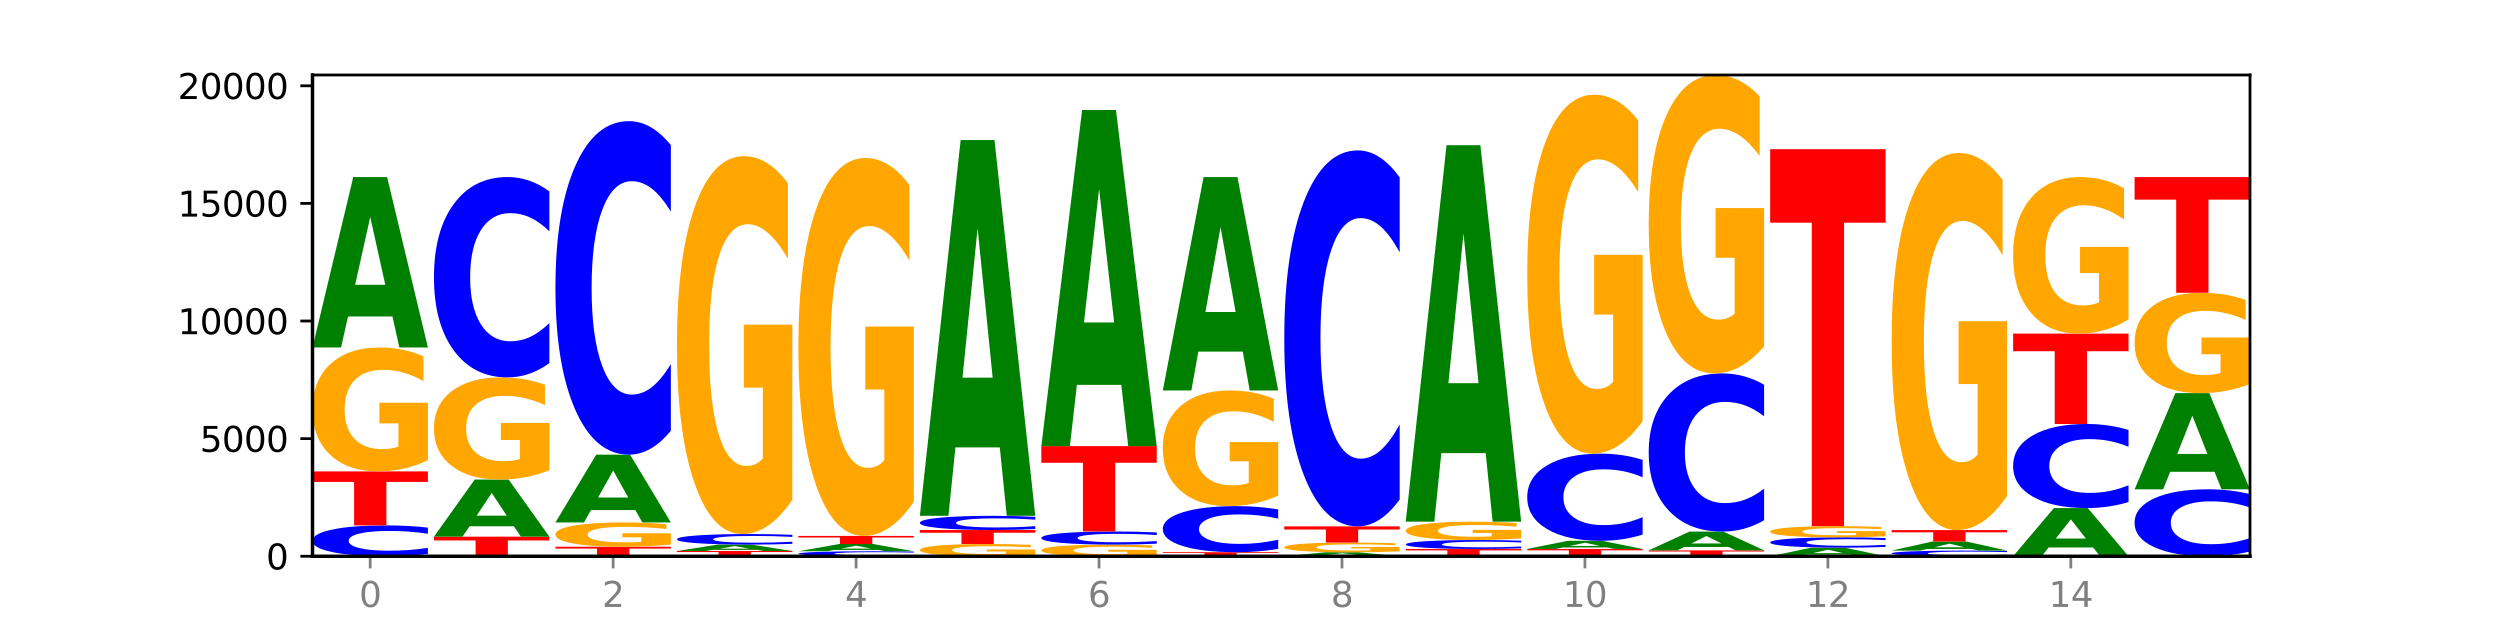 <?xml version="1.0" encoding="utf-8" standalone="no"?>
<!DOCTYPE svg PUBLIC "-//W3C//DTD SVG 1.1//EN"
  "http://www.w3.org/Graphics/SVG/1.1/DTD/svg11.dtd">
<svg xmlns:xlink="http://www.w3.org/1999/xlink" width="720pt" height="180pt" viewBox="0 0 720 180" xmlns="http://www.w3.org/2000/svg" version="1.1">
 <defs>
  <style type="text/css">*{stroke-linejoin: round; stroke-linecap: butt}</style>
 </defs>
 <g id="figure_1">
  <g id="patch_1">
   <path d="M 0 180 
L 720 180 
L 720 0 
L 0 0 
z
" style="fill: #ffffff"/>
  </g>
  <g id="axes_1">
   <g id="patch_2">
    <path d="M 90 160.2 
L 648 160.2 
L 648 21.6 
L 90 21.6 
z
" style="fill: #ffffff"/>
   </g>
   <g id="line2d_1">
    <path d="M 90 160.2 
L 648 160.2 
" clip-path="url(#p9b460157bc)" style="fill: none; stroke: #000000; stroke-width: 0.5; stroke-linecap: square"/>
   </g>
   <g id="patch_3">
    <path d="M 123.235 159.563 
Q 120.455 159.879 117.449 160.038 
Q 114.443 160.2 111.169 160.2 
Q 101.405 160.2 95.702 159.003 
Q 90 157.806 90 155.759 
Q 90 153.704 95.702 152.509 
Q 101.405 151.312 111.169 151.312 
Q 114.443 151.312 117.449 151.473 
Q 120.455 151.633 123.235 151.949 
L 123.235 153.721 
Q 120.43 153.302 117.708 153.107 
Q 114.987 152.913 111.981 152.913 
Q 106.588 152.913 103.498 153.671 
Q 100.417 154.428 100.417 155.759 
Q 100.417 157.084 103.498 157.843 
Q 106.588 158.599 111.981 158.599 
Q 114.987 158.599 117.708 158.404 
Q 120.43 158.208 123.235 157.789 
L 123.235 159.563 
z
" clip-path="url(#p9b460157bc)" style="fill: #0000ff"/>
   </g>
   <g id="patch_4">
    <path d="M 90 135.758 
L 123.235 135.758 
L 123.235 138.791 
L 111.278 138.791 
L 111.278 151.312 
L 101.98 151.312 
L 101.98 138.791 
L 90 138.791 
L 90 135.758 
z
" clip-path="url(#p9b460157bc)" style="fill: #ff0000"/>
   </g>
   <g id="patch_5">
    <path d="M 123.235 132.529 
Q 119.883 134.143 116.278 134.954 
Q 112.673 135.758 108.83 135.758 
Q 100.145 135.758 95.072 130.952 
Q 90 126.146 90 117.928 
Q 90 109.614 95.162 104.845 
Q 100.331 100.076 109.321 100.076 
Q 112.785 100.076 115.958 100.725 
Q 119.138 101.366 121.954 102.634 
L 121.954 109.746 
Q 119.049 108.117 116.174 107.314 
Q 113.299 106.503 110.409 106.503 
Q 105.061 106.503 102.163 109.466 
Q 99.266 112.422 99.266 117.928 
Q 99.266 123.382 102.059 126.36 
Q 104.852 129.33 109.992 129.33 
Q 111.392 129.33 112.591 129.161 
Q 113.79 128.984 114.744 128.615 
L 114.744 121.938 
L 109.269 121.938 
L 109.269 115.989 
L 123.235 115.989 
L 123.235 132.529 
z
" clip-path="url(#p9b460157bc)" style="fill: #ffa600"/>
   </g>
   <g id="patch_6">
    <path d="M 113.022 91.135 
L 100.24 91.135 
L 98.222 100.076 
L 90 100.076 
L 101.742 50.995 
L 111.493 50.995 
L 123.235 100.076 
L 115.02 100.076 
L 113.022 91.135 
z
M 102.279 82.026 
L 110.963 82.026 
L 106.628 62.502 
L 102.279 82.026 
z
" clip-path="url(#p9b460157bc)" style="fill: #008000"/>
   </g>
   <g id="patch_7">
    <path d="M 124.984 154.564 
L 158.219 154.564 
L 158.219 155.663 
L 146.263 155.663 
L 146.263 160.2 
L 136.964 160.2 
L 136.964 155.663 
L 124.984 155.663 
L 124.984 154.564 
z
" clip-path="url(#p9b460157bc)" style="fill: #ff0000"/>
   </g>
   <g id="patch_8">
    <path d="M 148.006 151.566 
L 135.225 151.566 
L 133.206 154.564 
L 124.984 154.564 
L 136.726 138.108 
L 146.477 138.108 
L 158.219 154.564 
L 150.004 154.564 
L 148.006 151.566 
z
M 137.263 148.512 
L 145.947 148.512 
L 141.612 141.966 
L 137.263 148.512 
z
" clip-path="url(#p9b460157bc)" style="fill: #008000"/>
   </g>
   <g id="patch_9">
    <path d="M 158.219 135.447 
Q 154.868 136.778 151.263 137.446 
Q 147.657 138.108 143.814 138.108 
Q 135.129 138.108 130.057 134.147 
Q 124.984 130.185 124.984 123.41 
Q 124.984 116.556 130.146 112.625 
Q 135.315 108.693 144.306 108.693 
Q 147.769 108.693 150.942 109.228 
Q 154.123 109.757 156.938 110.802 
L 156.938 116.665 
Q 154.033 115.322 151.158 114.66 
Q 148.283 113.992 145.393 113.992 
Q 140.045 113.992 137.148 116.434 
Q 134.25 118.871 134.25 123.41 
Q 134.25 127.906 137.043 130.361 
Q 139.837 132.81 144.976 132.81 
Q 146.376 132.81 147.576 132.67 
Q 148.775 132.524 149.728 132.22 
L 149.728 126.715 
L 144.254 126.715 
L 144.254 121.812 
L 158.219 121.812 
L 158.219 135.447 
z
" clip-path="url(#p9b460157bc)" style="fill: #ffa600"/>
   </g>
   <g id="patch_10">
    <path d="M 158.219 104.557 
Q 155.439 106.607 152.433 107.644 
Q 149.427 108.693 146.153 108.693 
Q 136.389 108.693 130.687 100.921 
Q 124.984 93.149 124.984 79.858 
Q 124.984 66.52 130.687 58.76 
Q 136.389 50.988 146.153 50.988 
Q 149.427 50.988 152.433 52.037 
Q 155.439 53.074 158.219 55.124 
L 158.219 66.627 
Q 155.414 63.909 152.693 62.646 
Q 149.971 61.382 146.965 61.382 
Q 141.573 61.382 138.483 66.305 
Q 135.401 71.216 135.401 79.858 
Q 135.401 88.465 138.483 93.388 
Q 141.573 98.299 146.965 98.299 
Q 149.971 98.299 152.693 97.035 
Q 155.414 95.76 158.219 93.042 
L 158.219 104.557 
z
" clip-path="url(#p9b460157bc)" style="fill: #0000ff"/>
   </g>
   <g id="patch_11">
    <path d="M 159.969 157.463 
L 193.204 157.463 
L 193.204 157.997 
L 181.247 157.997 
L 181.247 160.2 
L 171.949 160.2 
L 171.949 157.997 
L 159.969 157.997 
L 159.969 157.463 
z
" clip-path="url(#p9b460157bc)" style="fill: #ff0000"/>
   </g>
   <g id="patch_12">
    <path d="M 193.204 156.83 
Q 189.852 157.147 186.247 157.306 
Q 182.642 157.463 178.798 157.463 
Q 170.113 157.463 165.041 156.521 
Q 159.969 155.578 159.969 153.966 
Q 159.969 152.336 165.13 151.4 
Q 170.3 150.465 179.29 150.465 
Q 182.754 150.465 185.927 150.592 
Q 189.107 150.718 191.923 150.967 
L 191.923 152.362 
Q 189.018 152.042 186.143 151.885 
Q 183.267 151.726 180.377 151.726 
Q 175.029 151.726 172.132 152.307 
Q 169.235 152.886 169.235 153.966 
Q 169.235 155.036 172.028 155.62 
Q 174.821 156.203 179.96 156.203 
Q 181.361 156.203 182.56 156.169 
Q 183.759 156.135 184.712 156.062 
L 184.712 154.753 
L 179.238 154.753 
L 179.238 153.586 
L 193.204 153.586 
L 193.204 156.83 
z
" clip-path="url(#p9b460157bc)" style="fill: #ffa600"/>
   </g>
   <g id="patch_13">
    <path d="M 182.991 146.908 
L 170.209 146.908 
L 168.191 150.465 
L 159.969 150.465 
L 171.711 130.941 
L 181.462 130.941 
L 193.204 150.465 
L 184.988 150.465 
L 182.991 146.908 
z
M 172.248 143.285 
L 180.932 143.285 
L 176.596 135.519 
L 172.248 143.285 
z
" clip-path="url(#p9b460157bc)" style="fill: #008000"/>
   </g>
   <g id="patch_14">
    <path d="M 193.204 124.056 
Q 190.424 127.469 187.418 129.195 
Q 184.411 130.941 181.137 130.941 
Q 171.374 130.941 165.671 118.005 
Q 159.969 105.068 159.969 82.946 
Q 159.969 60.744 165.671 47.828 
Q 171.374 34.892 181.137 34.892 
Q 184.411 34.892 187.418 36.638 
Q 190.424 38.364 193.204 41.776 
L 193.204 60.923 
Q 190.399 56.399 187.677 54.296 
Q 184.956 52.193 181.95 52.193 
Q 176.557 52.193 173.467 60.387 
Q 170.386 68.561 170.386 82.946 
Q 170.386 97.271 173.467 105.465 
Q 176.557 113.64 181.95 113.64 
Q 184.956 113.64 187.677 111.537 
Q 190.399 109.414 193.204 104.89 
L 193.204 124.056 
z
" clip-path="url(#p9b460157bc)" style="fill: #0000ff"/>
   </g>
   <g id="patch_15">
    <path d="M 194.953 158.696 
L 228.188 158.696 
L 228.188 158.989 
L 216.231 158.989 
L 216.231 160.2 
L 206.933 160.2 
L 206.933 158.989 
L 194.953 158.989 
L 194.953 158.696 
z
" clip-path="url(#p9b460157bc)" style="fill: #ff0000"/>
   </g>
   <g id="patch_16">
    <path d="M 217.975 158.359 
L 205.193 158.359 
L 203.175 158.696 
L 194.953 158.696 
L 206.695 156.847 
L 216.446 156.847 
L 228.188 158.696 
L 219.973 158.696 
L 217.975 158.359 
z
M 207.232 158.016 
L 215.916 158.016 
L 211.581 157.28 
L 207.232 158.016 
z
" clip-path="url(#p9b460157bc)" style="fill: #008000"/>
   </g>
   <g id="patch_17">
    <path d="M 228.188 156.629 
Q 225.408 156.737 222.402 156.791 
Q 219.396 156.847 216.122 156.847 
Q 206.358 156.847 200.655 156.437 
Q 194.953 156.027 194.953 155.327 
Q 194.953 154.624 200.655 154.215 
Q 206.358 153.805 216.122 153.805 
Q 219.396 153.805 222.402 153.86 
Q 225.408 153.915 228.188 154.023 
L 228.188 154.629 
Q 225.383 154.486 222.661 154.419 
Q 219.94 154.353 216.934 154.353 
Q 211.541 154.353 208.451 154.612 
Q 205.37 154.871 205.37 155.327 
Q 205.37 155.78 208.451 156.04 
Q 211.541 156.299 216.934 156.299 
Q 219.94 156.299 222.661 156.232 
Q 225.383 156.165 228.188 156.022 
L 228.188 156.629 
z
" clip-path="url(#p9b460157bc)" style="fill: #0000ff"/>
   </g>
   <g id="patch_18">
    <path d="M 228.188 143.959 
Q 224.836 148.882 221.231 151.355 
Q 217.626 153.805 213.783 153.805 
Q 205.098 153.805 200.025 139.148 
Q 194.953 124.491 194.953 99.426 
Q 194.953 74.068 200.115 59.523 
Q 205.284 44.979 214.274 44.979 
Q 217.738 44.979 220.911 46.957 
Q 224.091 48.913 226.907 52.779 
L 226.907 74.473 
Q 224.002 69.505 221.127 67.054 
Q 218.252 64.581 215.362 64.581 
Q 210.014 64.581 207.116 73.618 
Q 204.219 82.633 204.219 99.426 
Q 204.219 116.061 207.012 125.143 
Q 209.805 134.202 214.945 134.202 
Q 216.345 134.202 217.544 133.685 
Q 218.743 133.146 219.697 132.022 
L 219.697 111.655 
L 214.222 111.655 
L 214.222 93.513 
L 228.188 93.513 
L 228.188 143.959 
z
" clip-path="url(#p9b460157bc)" style="fill: #ffa600"/>
   </g>
   <g id="patch_19">
    <path d="M 263.172 160.097 
Q 260.392 160.148 257.386 160.174 
Q 254.38 160.2 251.106 160.2 
Q 241.342 160.2 235.64 160.007 
Q 229.937 159.813 229.937 159.482 
Q 229.937 159.15 235.64 158.957 
Q 241.342 158.764 251.106 158.764 
Q 254.38 158.764 257.386 158.79 
Q 260.392 158.816 263.172 158.867 
L 263.172 159.153 
Q 260.367 159.085 257.646 159.054 
Q 254.924 159.023 251.918 159.023 
Q 246.526 159.023 243.436 159.145 
Q 240.354 159.267 240.354 159.482 
Q 240.354 159.697 243.436 159.819 
Q 246.526 159.941 251.918 159.941 
Q 254.924 159.941 257.646 159.91 
Q 260.367 159.878 263.172 159.81 
L 263.172 160.097 
z
" clip-path="url(#p9b460157bc)" style="fill: #0000ff"/>
   </g>
   <g id="patch_20">
    <path d="M 252.959 158.384 
L 240.178 158.384 
L 238.159 158.764 
L 229.937 158.764 
L 241.679 156.677 
L 251.43 156.677 
L 263.172 158.764 
L 254.957 158.764 
L 252.959 158.384 
z
M 242.216 157.996 
L 250.9 157.996 
L 246.565 157.166 
L 242.216 157.996 
z
" clip-path="url(#p9b460157bc)" style="fill: #008000"/>
   </g>
   <g id="patch_21">
    <path d="M 229.937 154.347 
L 263.172 154.347 
L 263.172 154.801 
L 251.216 154.801 
L 251.216 156.677 
L 241.917 156.677 
L 241.917 154.801 
L 229.937 154.801 
L 229.937 154.347 
z
" clip-path="url(#p9b460157bc)" style="fill: #ff0000"/>
   </g>
   <g id="patch_22">
    <path d="M 263.172 144.499 
Q 259.821 149.423 256.216 151.896 
Q 252.61 154.347 248.767 154.347 
Q 240.082 154.347 235.01 139.687 
Q 229.937 125.027 229.937 99.957 
Q 229.937 74.595 235.099 60.048 
Q 240.268 45.501 249.259 45.501 
Q 252.722 45.501 255.895 47.479 
Q 259.076 49.435 261.891 53.303 
L 261.891 75 
Q 258.986 70.031 256.111 67.58 
Q 253.236 65.107 250.346 65.107 
Q 244.998 65.107 242.101 74.145 
Q 239.203 83.162 239.203 99.957 
Q 239.203 116.596 241.996 125.679 
Q 244.79 134.741 249.929 134.741 
Q 251.329 134.741 252.529 134.223 
Q 253.728 133.684 254.681 132.56 
L 254.681 112.189 
L 249.207 112.189 
L 249.207 94.044 
L 263.172 94.044 
L 263.172 144.499 
z
" clip-path="url(#p9b460157bc)" style="fill: #ffa600"/>
   </g>
   <g id="patch_23">
    <path d="M 298.157 159.88 
Q 294.805 160.04 291.2 160.12 
Q 287.595 160.2 283.751 160.2 
Q 275.066 160.2 269.994 159.724 
Q 264.922 159.247 264.922 158.433 
Q 264.922 157.609 270.083 157.136 
Q 275.253 156.664 284.243 156.664 
Q 287.707 156.664 290.88 156.728 
Q 294.06 156.792 296.876 156.917 
L 296.876 157.622 
Q 293.971 157.461 291.096 157.381 
Q 288.22 157.301 285.33 157.301 
Q 279.982 157.301 277.085 157.594 
Q 274.188 157.887 274.188 158.433 
Q 274.188 158.974 276.981 159.269 
Q 279.774 159.563 284.913 159.563 
Q 286.314 159.563 287.513 159.546 
Q 288.712 159.529 289.665 159.492 
L 289.665 158.83 
L 284.191 158.83 
L 284.191 158.241 
L 298.157 158.241 
L 298.157 159.88 
z
" clip-path="url(#p9b460157bc)" style="fill: #ffa600"/>
   </g>
   <g id="patch_24">
    <path d="M 264.922 152.646 
L 298.157 152.646 
L 298.157 153.43 
L 286.2 153.43 
L 286.2 156.664 
L 276.902 156.664 
L 276.902 153.43 
L 264.922 153.43 
L 264.922 152.646 
z
" clip-path="url(#p9b460157bc)" style="fill: #ff0000"/>
   </g>
   <g id="patch_25">
    <path d="M 298.157 152.353 
Q 295.377 152.498 292.371 152.572 
Q 289.364 152.646 286.09 152.646 
Q 276.327 152.646 270.624 152.095 
Q 264.922 151.544 264.922 150.602 
Q 264.922 149.656 270.624 149.106 
Q 276.327 148.555 286.09 148.555 
Q 289.364 148.555 292.371 148.629 
Q 295.377 148.703 298.157 148.848 
L 298.157 149.664 
Q 295.352 149.471 292.63 149.381 
Q 289.909 149.292 286.903 149.292 
Q 281.51 149.292 278.42 149.641 
Q 275.338 149.989 275.338 150.602 
Q 275.338 151.212 278.42 151.561 
Q 281.51 151.909 286.903 151.909 
Q 289.909 151.909 292.63 151.82 
Q 295.352 151.729 298.157 151.537 
L 298.157 152.353 
z
" clip-path="url(#p9b460157bc)" style="fill: #0000ff"/>
   </g>
   <g id="patch_26">
    <path d="M 287.944 128.842 
L 275.162 128.842 
L 273.144 148.555 
L 264.922 148.555 
L 276.664 40.345 
L 286.415 40.345 
L 298.157 148.555 
L 289.941 148.555 
L 287.944 128.842 
z
M 277.2 108.759 
L 285.885 108.759 
L 281.549 65.716 
L 277.2 108.759 
z
" clip-path="url(#p9b460157bc)" style="fill: #008000"/>
   </g>
   <g id="patch_27">
    <path d="M 333.141 159.897 
Q 329.789 160.049 326.184 160.125 
Q 322.579 160.2 318.736 160.2 
Q 310.051 160.2 304.978 159.749 
Q 299.906 159.299 299.906 158.528 
Q 299.906 157.748 305.068 157.301 
Q 310.237 156.853 319.227 156.853 
Q 322.691 156.853 325.864 156.914 
Q 329.044 156.974 331.86 157.093 
L 331.86 157.76 
Q 328.955 157.608 326.08 157.532 
Q 323.205 157.456 320.315 157.456 
Q 314.967 157.456 312.069 157.734 
Q 309.172 158.011 309.172 158.528 
Q 309.172 159.039 311.965 159.319 
Q 314.758 159.597 319.898 159.597 
Q 321.298 159.597 322.497 159.581 
Q 323.696 159.565 324.65 159.53 
L 324.65 158.904 
L 319.175 158.904 
L 319.175 158.346 
L 333.141 158.346 
L 333.141 159.897 
z
" clip-path="url(#p9b460157bc)" style="fill: #ffa600"/>
   </g>
   <g id="patch_28">
    <path d="M 333.141 156.582 
Q 330.361 156.716 327.355 156.785 
Q 324.349 156.853 321.075 156.853 
Q 311.311 156.853 305.608 156.343 
Q 299.906 155.833 299.906 154.961 
Q 299.906 154.086 305.608 153.576 
Q 311.311 153.066 321.075 153.066 
Q 324.349 153.066 327.355 153.135 
Q 330.361 153.203 333.141 153.338 
L 333.141 154.093 
Q 330.336 153.914 327.614 153.831 
Q 324.893 153.749 321.887 153.749 
Q 316.494 153.749 313.404 154.072 
Q 310.323 154.394 310.323 154.961 
Q 310.323 155.526 313.404 155.849 
Q 316.494 156.171 321.887 156.171 
Q 324.893 156.171 327.614 156.088 
Q 330.336 156.005 333.141 155.826 
L 333.141 156.582 
z
" clip-path="url(#p9b460157bc)" style="fill: #0000ff"/>
   </g>
   <g id="patch_29">
    <path d="M 299.906 128.482 
L 333.141 128.482 
L 333.141 133.276 
L 321.184 133.276 
L 321.184 153.066 
L 311.886 153.066 
L 311.886 133.276 
L 299.906 133.276 
L 299.906 128.482 
z
" clip-path="url(#p9b460157bc)" style="fill: #ff0000"/>
   </g>
   <g id="patch_30">
    <path d="M 322.928 110.846 
L 310.146 110.846 
L 308.128 128.482 
L 299.906 128.482 
L 311.648 31.674 
L 321.399 31.674 
L 333.141 128.482 
L 324.926 128.482 
L 322.928 110.846 
z
M 312.185 92.879 
L 320.869 92.879 
L 316.534 54.372 
L 312.185 92.879 
z
" clip-path="url(#p9b460157bc)" style="fill: #008000"/>
   </g>
   <g id="patch_31">
    <path d="M 334.89 159.035 
L 368.125 159.035 
L 368.125 159.262 
L 356.168 159.262 
L 356.168 160.2 
L 346.87 160.2 
L 346.87 159.262 
L 334.89 159.262 
L 334.89 159.035 
z
" clip-path="url(#p9b460157bc)" style="fill: #ff0000"/>
   </g>
   <g id="patch_32">
    <path d="M 368.125 158.084 
Q 365.345 158.555 362.339 158.794 
Q 359.333 159.035 356.059 159.035 
Q 346.295 159.035 340.593 157.247 
Q 334.89 155.46 334.89 152.403 
Q 334.89 149.336 340.593 147.551 
Q 346.295 145.763 356.059 145.763 
Q 359.333 145.763 362.339 146.005 
Q 365.345 146.243 368.125 146.715 
L 368.125 149.36 
Q 365.32 148.735 362.599 148.445 
Q 359.877 148.154 356.871 148.154 
Q 351.479 148.154 348.389 149.286 
Q 345.307 150.416 345.307 152.403 
Q 345.307 154.383 348.389 155.515 
Q 351.479 156.644 356.871 156.644 
Q 359.877 156.644 362.599 156.354 
Q 365.32 156.06 368.125 155.435 
L 368.125 158.084 
z
" clip-path="url(#p9b460157bc)" style="fill: #0000ff"/>
   </g>
   <g id="patch_33">
    <path d="M 368.125 142.75 
Q 364.774 144.257 361.169 145.013 
Q 357.563 145.763 353.72 145.763 
Q 345.035 145.763 339.963 141.277 
Q 334.89 136.791 334.89 129.119 
Q 334.89 121.357 340.052 116.905 
Q 345.221 112.453 354.212 112.453 
Q 357.675 112.453 360.848 113.059 
Q 364.029 113.657 366.844 114.841 
L 366.844 121.481 
Q 363.939 119.96 361.064 119.21 
Q 358.189 118.453 355.299 118.453 
Q 349.951 118.453 347.054 121.219 
Q 344.156 123.979 344.156 129.119 
Q 344.156 134.21 346.949 136.99 
Q 349.743 139.763 354.882 139.763 
Q 356.282 139.763 357.482 139.605 
Q 358.681 139.44 359.634 139.096 
L 359.634 132.862 
L 354.159 132.862 
L 354.159 127.309 
L 368.125 127.309 
L 368.125 142.75 
z
" clip-path="url(#p9b460157bc)" style="fill: #ffa600"/>
   </g>
   <g id="patch_34">
    <path d="M 357.912 101.256 
L 345.131 101.256 
L 343.112 112.453 
L 334.89 112.453 
L 346.632 50.988 
L 356.383 50.988 
L 368.125 112.453 
L 359.91 112.453 
L 357.912 101.256 
z
M 347.169 89.848 
L 355.853 89.848 
L 351.518 65.399 
L 347.169 89.848 
z
" clip-path="url(#p9b460157bc)" style="fill: #008000"/>
   </g>
   <g id="patch_35">
    <path d="M 392.897 159.993 
L 380.115 159.993 
L 378.097 160.2 
L 369.875 160.2 
L 381.617 159.062 
L 391.368 159.062 
L 403.11 160.2 
L 394.894 160.2 
L 392.897 159.993 
z
M 382.153 159.781 
L 390.838 159.781 
L 386.502 159.329 
L 382.153 159.781 
z
" clip-path="url(#p9b460157bc)" style="fill: #008000"/>
   </g>
   <g id="patch_36">
    <path d="M 403.11 158.808 
Q 399.758 158.935 396.153 158.999 
Q 392.548 159.062 388.704 159.062 
Q 380.019 159.062 374.947 158.684 
Q 369.875 158.306 369.875 157.66 
Q 369.875 157.007 375.036 156.632 
Q 380.206 156.257 389.196 156.257 
Q 392.66 156.257 395.833 156.308 
Q 399.013 156.359 401.829 156.458 
L 401.829 157.017 
Q 398.924 156.889 396.049 156.826 
Q 393.173 156.762 390.283 156.762 
Q 384.935 156.762 382.038 156.995 
Q 379.141 157.228 379.141 157.66 
Q 379.141 158.089 381.934 158.323 
Q 384.727 158.557 389.866 158.557 
Q 391.267 158.557 392.466 158.543 
Q 393.665 158.529 394.618 158.5 
L 394.618 157.976 
L 389.144 157.976 
L 389.144 157.508 
L 403.11 157.508 
L 403.11 158.808 
z
" clip-path="url(#p9b460157bc)" style="fill: #ffa600"/>
   </g>
   <g id="patch_37">
    <path d="M 369.875 151.596 
L 403.11 151.596 
L 403.11 152.505 
L 391.153 152.505 
L 391.153 156.257 
L 381.855 156.257 
L 381.855 152.505 
L 369.875 152.505 
L 369.875 151.596 
z
" clip-path="url(#p9b460157bc)" style="fill: #ff0000"/>
   </g>
   <g id="patch_38">
    <path d="M 403.11 143.835 
Q 400.33 147.682 397.324 149.628 
Q 394.317 151.596 391.043 151.596 
Q 381.28 151.596 375.577 137.013 
Q 369.875 122.43 369.875 97.491 
Q 369.875 72.463 375.577 57.902 
Q 381.28 43.319 391.043 43.319 
Q 394.317 43.319 397.324 45.287 
Q 400.33 47.233 403.11 51.08 
L 403.11 72.664 
Q 400.305 67.565 397.583 65.194 
Q 394.862 62.823 391.856 62.823 
Q 386.463 62.823 383.373 72.06 
Q 380.291 81.275 380.291 97.491 
Q 380.291 113.64 383.373 122.878 
Q 386.463 132.093 391.856 132.093 
Q 394.862 132.093 397.583 129.722 
Q 400.305 127.328 403.11 122.229 
L 403.11 143.835 
z
" clip-path="url(#p9b460157bc)" style="fill: #0000ff"/>
   </g>
   <g id="patch_39">
    <path d="M 404.859 158.1 
L 438.094 158.1 
L 438.094 158.509 
L 426.137 158.509 
L 426.137 160.2 
L 416.839 160.2 
L 416.839 158.509 
L 404.859 158.509 
L 404.859 158.1 
z
" clip-path="url(#p9b460157bc)" style="fill: #ff0000"/>
   </g>
   <g id="patch_40">
    <path d="M 438.094 157.916 
Q 435.314 158.007 432.308 158.053 
Q 429.302 158.1 426.028 158.1 
Q 416.264 158.1 410.561 157.754 
Q 404.859 157.408 404.859 156.817 
Q 404.859 156.223 410.561 155.878 
Q 416.264 155.532 426.028 155.532 
Q 429.302 155.532 432.308 155.579 
Q 435.314 155.625 438.094 155.716 
L 438.094 156.228 
Q 435.289 156.107 432.567 156.051 
Q 429.846 155.995 426.84 155.995 
Q 421.447 155.995 418.357 156.214 
Q 415.276 156.432 415.276 156.817 
Q 415.276 157.2 418.357 157.419 
Q 421.447 157.637 426.84 157.637 
Q 429.846 157.637 432.567 157.581 
Q 435.289 157.524 438.094 157.404 
L 438.094 157.916 
z
" clip-path="url(#p9b460157bc)" style="fill: #0000ff"/>
   </g>
   <g id="patch_41">
    <path d="M 438.094 155.054 
Q 434.742 155.293 431.137 155.413 
Q 427.532 155.532 423.689 155.532 
Q 415.004 155.532 409.931 154.821 
Q 404.859 154.109 404.859 152.892 
Q 404.859 151.661 410.021 150.954 
Q 415.19 150.248 424.18 150.248 
Q 427.644 150.248 430.817 150.344 
Q 433.997 150.439 436.813 150.627 
L 436.813 151.68 
Q 433.908 151.439 431.033 151.32 
Q 428.158 151.2 425.268 151.2 
Q 419.92 151.2 417.022 151.639 
Q 414.125 152.077 414.125 152.892 
Q 414.125 153.7 416.918 154.141 
Q 419.711 154.581 424.851 154.581 
Q 426.251 154.581 427.45 154.555 
Q 428.649 154.529 429.603 154.475 
L 429.603 153.486 
L 424.128 153.486 
L 424.128 152.605 
L 438.094 152.605 
L 438.094 155.054 
z
" clip-path="url(#p9b460157bc)" style="fill: #ffa600"/>
   </g>
   <g id="patch_42">
    <path d="M 427.881 130.494 
L 415.099 130.494 
L 413.081 150.248 
L 404.859 150.248 
L 416.601 41.808 
L 426.352 41.808 
L 438.094 150.248 
L 429.879 150.248 
L 427.881 130.494 
z
M 417.138 110.368 
L 425.822 110.368 
L 421.487 67.233 
L 417.138 110.368 
z
" clip-path="url(#p9b460157bc)" style="fill: #008000"/>
   </g>
   <g id="patch_43">
    <path d="M 439.843 158.093 
L 473.078 158.093 
L 473.078 158.504 
L 461.121 158.504 
L 461.121 160.2 
L 451.823 160.2 
L 451.823 158.504 
L 439.843 158.504 
L 439.843 158.093 
z
" clip-path="url(#p9b460157bc)" style="fill: #ff0000"/>
   </g>
   <g id="patch_44">
    <path d="M 462.865 157.666 
L 450.084 157.666 
L 448.065 158.093 
L 439.843 158.093 
L 451.585 155.749 
L 461.336 155.749 
L 473.078 158.093 
L 464.863 158.093 
L 462.865 157.666 
z
M 452.122 157.231 
L 460.806 157.231 
L 456.471 156.299 
L 452.122 157.231 
z
" clip-path="url(#p9b460157bc)" style="fill: #008000"/>
   </g>
   <g id="patch_45">
    <path d="M 473.078 153.95 
Q 470.298 154.842 467.292 155.293 
Q 464.286 155.749 461.012 155.749 
Q 451.248 155.749 445.546 152.369 
Q 439.843 148.988 439.843 143.207 
Q 439.843 137.405 445.546 134.03 
Q 451.248 130.65 461.012 130.65 
Q 464.286 130.65 467.292 131.106 
Q 470.298 131.557 473.078 132.449 
L 473.078 137.452 
Q 470.273 136.27 467.552 135.72 
Q 464.83 135.171 461.824 135.171 
Q 456.432 135.171 453.342 137.312 
Q 450.26 139.448 450.26 143.207 
Q 450.26 146.951 453.342 149.092 
Q 456.432 151.228 461.824 151.228 
Q 464.83 151.228 467.552 150.678 
Q 470.273 150.124 473.078 148.941 
L 473.078 153.95 
z
" clip-path="url(#p9b460157bc)" style="fill: #0000ff"/>
   </g>
   <g id="patch_46">
    <path d="M 473.078 121.297 
Q 469.727 125.973 466.121 128.322 
Q 462.516 130.65 458.673 130.65 
Q 449.988 130.65 444.916 116.727 
Q 439.843 102.805 439.843 78.995 
Q 439.843 54.909 445.005 41.093 
Q 450.174 27.277 459.165 27.277 
Q 462.628 27.277 465.801 29.156 
Q 468.982 31.014 471.797 34.687 
L 471.797 55.293 
Q 468.892 50.574 466.017 48.246 
Q 463.142 45.897 460.252 45.897 
Q 454.904 45.897 452.007 54.481 
Q 449.109 63.044 449.109 78.995 
Q 449.109 94.797 451.902 103.424 
Q 454.696 112.029 459.835 112.029 
Q 461.235 112.029 462.434 111.538 
Q 463.634 111.026 464.587 109.958 
L 464.587 90.612 
L 459.112 90.612 
L 459.112 73.379 
L 473.078 73.379 
L 473.078 121.297 
z
" clip-path="url(#p9b460157bc)" style="fill: #ffa600"/>
   </g>
   <g id="patch_47">
    <path d="M 474.828 158.506 
L 508.063 158.506 
L 508.063 158.837 
L 496.106 158.837 
L 496.106 160.2 
L 486.808 160.2 
L 486.808 158.837 
L 474.828 158.837 
L 474.828 158.506 
z
" clip-path="url(#p9b460157bc)" style="fill: #ff0000"/>
   </g>
   <g id="patch_48">
    <path d="M 497.85 157.522 
L 485.068 157.522 
L 483.05 158.506 
L 474.828 158.506 
L 486.57 153.1 
L 496.321 153.1 
L 508.063 158.506 
L 499.847 158.506 
L 497.85 157.522 
z
M 487.106 156.518 
L 495.791 156.518 
L 491.455 154.368 
L 487.106 156.518 
z
" clip-path="url(#p9b460157bc)" style="fill: #008000"/>
   </g>
   <g id="patch_49">
    <path d="M 508.063 149.835 
Q 505.283 151.453 502.276 152.272 
Q 499.27 153.1 495.996 153.1 
Q 486.233 153.1 480.53 146.964 
Q 474.828 140.828 474.828 130.335 
Q 474.828 119.804 480.53 113.678 
Q 486.233 107.542 495.996 107.542 
Q 499.27 107.542 502.276 108.37 
Q 505.283 109.189 508.063 110.807 
L 508.063 119.889 
Q 505.258 117.743 502.536 116.746 
Q 499.815 115.748 496.808 115.748 
Q 491.416 115.748 488.326 119.635 
Q 485.244 123.512 485.244 130.335 
Q 485.244 137.13 488.326 141.017 
Q 491.416 144.894 496.808 144.894 
Q 499.815 144.894 502.536 143.896 
Q 505.258 142.889 508.063 140.744 
L 508.063 149.835 
z
" clip-path="url(#p9b460157bc)" style="fill: #0000ff"/>
   </g>
   <g id="patch_50">
    <path d="M 508.063 99.766 
Q 504.711 103.654 501.106 105.607 
Q 497.501 107.542 493.657 107.542 
Q 484.972 107.542 479.9 95.967 
Q 474.828 84.392 474.828 64.597 
Q 474.828 44.572 479.989 33.086 
Q 485.159 21.6 494.149 21.6 
Q 497.612 21.6 500.786 23.162 
Q 503.966 24.707 506.782 27.76 
L 506.782 44.892 
Q 503.877 40.968 501.002 39.033 
Q 498.126 37.08 495.236 37.08 
Q 489.888 37.08 486.991 44.217 
Q 484.093 51.336 484.093 64.597 
Q 484.093 77.735 486.887 84.907 
Q 489.68 92.061 494.819 92.061 
Q 496.22 92.061 497.419 91.653 
Q 498.618 91.227 499.571 90.339 
L 499.571 74.255 
L 494.097 74.255 
L 494.097 59.928 
L 508.063 59.928 
L 508.063 99.766 
z
" clip-path="url(#p9b460157bc)" style="fill: #ffa600"/>
   </g>
   <g id="patch_51">
    <path d="M 532.834 159.751 
L 520.052 159.751 
L 518.034 160.2 
L 509.812 160.2 
L 521.554 157.734 
L 531.305 157.734 
L 543.047 160.2 
L 534.832 160.2 
L 532.834 159.751 
z
M 522.091 159.293 
L 530.775 159.293 
L 526.44 158.312 
L 522.091 159.293 
z
" clip-path="url(#p9b460157bc)" style="fill: #008000"/>
   </g>
   <g id="patch_52">
    <path d="M 543.047 157.52 
Q 540.267 157.626 537.261 157.68 
Q 534.255 157.734 530.981 157.734 
Q 521.217 157.734 515.514 157.332 
Q 509.812 156.929 509.812 156.241 
Q 509.812 155.551 515.514 155.149 
Q 521.217 154.747 530.981 154.747 
Q 534.255 154.747 537.261 154.801 
Q 540.267 154.855 543.047 154.961 
L 543.047 155.556 
Q 540.242 155.415 537.52 155.35 
Q 534.799 155.285 531.793 155.285 
Q 526.4 155.285 523.31 155.54 
Q 520.229 155.794 520.229 156.241 
Q 520.229 156.687 523.31 156.942 
Q 526.4 157.196 531.793 157.196 
Q 534.799 157.196 537.52 157.131 
Q 540.242 157.064 543.047 156.924 
L 543.047 157.52 
z
" clip-path="url(#p9b460157bc)" style="fill: #0000ff"/>
   </g>
   <g id="patch_53">
    <path d="M 543.047 154.455 
Q 539.695 154.601 536.09 154.674 
Q 532.485 154.747 528.642 154.747 
Q 519.957 154.747 514.884 154.312 
Q 509.812 153.878 509.812 153.135 
Q 509.812 152.384 514.974 151.953 
Q 520.143 151.522 529.133 151.522 
Q 532.597 151.522 535.77 151.58 
Q 538.95 151.638 541.766 151.753 
L 541.766 152.396 
Q 538.861 152.249 535.986 152.176 
Q 533.111 152.103 530.221 152.103 
Q 524.873 152.103 521.975 152.37 
Q 519.078 152.638 519.078 153.135 
Q 519.078 153.628 521.871 153.897 
Q 524.664 154.166 529.804 154.166 
Q 531.204 154.166 532.403 154.15 
Q 533.602 154.134 534.556 154.101 
L 534.556 153.498 
L 529.081 153.498 
L 529.081 152.96 
L 543.047 152.96 
L 543.047 154.455 
z
" clip-path="url(#p9b460157bc)" style="fill: #ffa600"/>
   </g>
   <g id="patch_54">
    <path d="M 509.812 42.967 
L 543.047 42.967 
L 543.047 64.138 
L 531.09 64.138 
L 531.09 151.522 
L 521.792 151.522 
L 521.792 64.138 
L 509.812 64.138 
L 509.812 42.967 
z
" clip-path="url(#p9b460157bc)" style="fill: #ff0000"/>
   </g>
   <g id="patch_55">
    <path d="M 578.031 160.083 
Q 575.251 160.141 572.245 160.17 
Q 569.239 160.2 565.965 160.2 
Q 556.201 160.2 550.499 159.98 
Q 544.796 159.76 544.796 159.384 
Q 544.796 159.007 550.499 158.787 
Q 556.201 158.567 565.965 158.567 
Q 569.239 158.567 572.245 158.597 
Q 575.251 158.626 578.031 158.684 
L 578.031 159.01 
Q 575.226 158.933 572.505 158.897 
Q 569.783 158.861 566.777 158.861 
Q 561.384 158.861 558.295 159.001 
Q 555.213 159.14 555.213 159.384 
Q 555.213 159.628 558.295 159.767 
Q 561.384 159.906 566.777 159.906 
Q 569.783 159.906 572.505 159.87 
Q 575.226 159.834 578.031 159.757 
L 578.031 160.083 
z
" clip-path="url(#p9b460157bc)" style="fill: #0000ff"/>
   </g>
   <g id="patch_56">
    <path d="M 567.818 158.092 
L 555.037 158.092 
L 553.018 158.567 
L 544.796 158.567 
L 556.538 155.959 
L 566.289 155.959 
L 578.031 158.567 
L 569.816 158.567 
L 567.818 158.092 
z
M 557.075 157.608 
L 565.759 157.608 
L 561.424 156.571 
L 557.075 157.608 
z
" clip-path="url(#p9b460157bc)" style="fill: #008000"/>
   </g>
   <g id="patch_57">
    <path d="M 544.796 152.667 
L 578.031 152.667 
L 578.031 153.309 
L 566.074 153.309 
L 566.074 155.959 
L 556.776 155.959 
L 556.776 153.309 
L 544.796 153.309 
L 544.796 152.667 
z
" clip-path="url(#p9b460157bc)" style="fill: #ff0000"/>
   </g>
   <g id="patch_58">
    <path d="M 578.031 142.841 
Q 574.68 147.754 571.074 150.222 
Q 567.469 152.667 563.626 152.667 
Q 554.941 152.667 549.869 138.041 
Q 544.796 123.415 544.796 98.403 
Q 544.796 73.099 549.958 58.585 
Q 555.127 44.071 564.118 44.071 
Q 567.581 44.071 570.754 46.045 
Q 573.935 47.997 576.75 51.855 
L 576.75 73.503 
Q 573.845 68.545 570.97 66.1 
Q 568.095 63.632 565.205 63.632 
Q 559.857 63.632 556.96 72.65 
Q 554.062 81.645 554.062 98.403 
Q 554.062 115.003 556.855 124.065 
Q 559.649 133.106 564.788 133.106 
Q 566.188 133.106 567.387 132.59 
Q 568.587 132.051 569.54 130.93 
L 569.54 110.606 
L 564.065 110.606 
L 564.065 92.503 
L 578.031 92.503 
L 578.031 142.841 
z
" clip-path="url(#p9b460157bc)" style="fill: #ffa600"/>
   </g>
   <g id="patch_59">
    <path d="M 602.803 157.671 
L 590.021 157.671 
L 588.003 160.2 
L 579.781 160.2 
L 591.523 146.319 
L 601.274 146.319 
L 613.016 160.2 
L 604.8 160.2 
L 602.803 157.671 
z
M 592.059 155.095 
L 600.744 155.095 
L 596.408 149.574 
L 592.059 155.095 
z
" clip-path="url(#p9b460157bc)" style="fill: #008000"/>
   </g>
   <g id="patch_60">
    <path d="M 613.016 144.583 
Q 610.236 145.444 607.229 145.879 
Q 604.223 146.319 600.949 146.319 
Q 591.186 146.319 585.483 143.058 
Q 579.781 139.797 579.781 134.22 
Q 579.781 128.624 585.483 125.368 
Q 591.186 122.107 600.949 122.107 
Q 604.223 122.107 607.229 122.547 
Q 610.236 122.982 613.016 123.842 
L 613.016 128.669 
Q 610.21 127.528 607.489 126.998 
Q 604.768 126.468 601.761 126.468 
Q 596.369 126.468 593.279 128.534 
Q 590.197 130.594 590.197 134.22 
Q 590.197 137.831 593.279 139.897 
Q 596.369 141.958 601.761 141.958 
Q 604.768 141.958 607.489 141.428 
Q 610.21 140.892 613.016 139.752 
L 613.016 144.583 
z
" clip-path="url(#p9b460157bc)" style="fill: #0000ff"/>
   </g>
   <g id="patch_61">
    <path d="M 579.781 96.079 
L 613.016 96.079 
L 613.016 101.155 
L 601.059 101.155 
L 601.059 122.107 
L 591.761 122.107 
L 591.761 101.155 
L 579.781 101.155 
L 579.781 96.079 
z
" clip-path="url(#p9b460157bc)" style="fill: #ff0000"/>
   </g>
   <g id="patch_62">
    <path d="M 613.016 92 
Q 609.664 94.04 606.059 95.064 
Q 602.454 96.079 598.61 96.079 
Q 589.925 96.079 584.853 90.007 
Q 579.781 83.935 579.781 73.551 
Q 579.781 63.046 584.942 57.02 
Q 590.112 50.995 599.102 50.995 
Q 602.565 50.995 605.739 51.814 
Q 608.919 52.624 611.735 54.226 
L 611.735 63.213 
Q 608.83 61.155 605.955 60.14 
Q 603.079 59.116 600.189 59.116 
Q 594.841 59.116 591.944 62.859 
Q 589.046 66.594 589.046 73.551 
Q 589.046 80.443 591.84 84.205 
Q 594.633 87.958 599.772 87.958 
Q 601.173 87.958 602.372 87.744 
Q 603.571 87.52 604.524 87.055 
L 604.524 78.617 
L 599.05 78.617 
L 599.05 71.102 
L 613.016 71.102 
L 613.016 92 
z
" clip-path="url(#p9b460157bc)" style="fill: #ffa600"/>
   </g>
   <g id="patch_63">
    <path d="M 648 158.818 
Q 645.22 159.503 642.214 159.85 
Q 639.208 160.2 635.934 160.2 
Q 626.17 160.2 620.467 157.603 
Q 614.765 155.007 614.765 150.566 
Q 614.765 146.109 620.467 143.516 
Q 626.17 140.92 635.934 140.92 
Q 639.208 140.92 642.214 141.27 
Q 645.22 141.617 648 142.302 
L 648 146.145 
Q 645.195 145.237 642.473 144.815 
Q 639.752 144.393 636.746 144.393 
Q 631.353 144.393 628.263 146.037 
Q 625.182 147.678 625.182 150.566 
Q 625.182 153.441 628.263 155.086 
Q 631.353 156.727 636.746 156.727 
Q 639.752 156.727 642.473 156.305 
Q 645.195 155.879 648 154.971 
L 648 158.818 
z
" clip-path="url(#p9b460157bc)" style="fill: #0000ff"/>
   </g>
   <g id="patch_64">
    <path d="M 637.787 135.873 
L 625.005 135.873 
L 622.987 140.92 
L 614.765 140.92 
L 626.507 113.219 
L 636.258 113.219 
L 648 140.92 
L 639.785 140.92 
L 637.787 135.873 
z
M 627.044 130.732 
L 635.728 130.732 
L 631.393 119.714 
L 627.044 130.732 
z
" clip-path="url(#p9b460157bc)" style="fill: #008000"/>
   </g>
   <g id="patch_65">
    <path d="M 648 110.604 
Q 644.648 111.911 641.043 112.568 
Q 637.438 113.219 633.595 113.219 
Q 624.91 113.219 619.837 109.326 
Q 614.765 105.434 614.765 98.778 
Q 614.765 92.044 619.927 88.181 
Q 625.096 84.319 634.086 84.319 
Q 637.55 84.319 640.723 84.844 
Q 643.903 85.363 646.719 86.39 
L 646.719 92.151 
Q 643.814 90.832 640.939 90.181 
Q 638.064 89.524 635.174 89.524 
Q 629.826 89.524 626.928 91.924 
Q 624.031 94.318 624.031 98.778 
Q 624.031 103.195 626.824 105.607 
Q 629.617 108.013 634.757 108.013 
Q 636.157 108.013 637.356 107.876 
Q 638.555 107.732 639.509 107.434 
L 639.509 102.025 
L 634.034 102.025 
L 634.034 97.207 
L 648 97.207 
L 648 110.604 
z
" clip-path="url(#p9b460157bc)" style="fill: #ffa600"/>
   </g>
   <g id="patch_66">
    <path d="M 614.765 51.001 
L 648 51.001 
L 648 57.499 
L 636.043 57.499 
L 636.043 84.319 
L 626.745 84.319 
L 626.745 57.499 
L 614.765 57.499 
L 614.765 51.001 
z
" clip-path="url(#p9b460157bc)" style="fill: #ff0000"/>
   </g>
   <g id="matplotlib.axis_1">
    <g id="xtick_1">
     <g id="line2d_2">
      <defs>
       <path id="m0f579a8267" d="M 0 0 
L 0 3.5 
" style="stroke: #808080; stroke-width: 0.8"/>
      </defs>
      <g>
       <use xlink:href="#m0f579a8267" x="106.618" y="160.2" style="fill: #808080; stroke: #808080; stroke-width: 0.8"/>
      </g>
     </g>
     <g id="text_1">
      <!-- 0 -->
      <g style="fill: #808080" transform="translate(103.436 174.798) scale(0.1 -0.1)">
       <defs>
        <path id="DejaVuSans-30" d="M 2034 4250 
Q 1547 4250 1301 3770 
Q 1056 3291 1056 2328 
Q 1056 1369 1301 889 
Q 1547 409 2034 409 
Q 2525 409 2770 889 
Q 3016 1369 3016 2328 
Q 3016 3291 2770 3770 
Q 2525 4250 2034 4250 
z
M 2034 4750 
Q 2819 4750 3233 4129 
Q 3647 3509 3647 2328 
Q 3647 1150 3233 529 
Q 2819 -91 2034 -91 
Q 1250 -91 836 529 
Q 422 1150 422 2328 
Q 422 3509 836 4129 
Q 1250 4750 2034 4750 
z
" transform="scale(0.016)"/>
       </defs>
       <use xlink:href="#DejaVuSans-30"/>
      </g>
     </g>
    </g>
    <g id="xtick_2">
     <g id="line2d_3">
      <g>
       <use xlink:href="#m0f579a8267" x="176.586" y="160.2" style="fill: #808080; stroke: #808080; stroke-width: 0.8"/>
      </g>
     </g>
     <g id="text_2">
      <!-- 2 -->
      <g style="fill: #808080" transform="translate(173.405 174.798) scale(0.1 -0.1)">
       <defs>
        <path id="DejaVuSans-32" d="M 1228 531 
L 3431 531 
L 3431 0 
L 469 0 
L 469 531 
Q 828 903 1448 1529 
Q 2069 2156 2228 2338 
Q 2531 2678 2651 2914 
Q 2772 3150 2772 3378 
Q 2772 3750 2511 3984 
Q 2250 4219 1831 4219 
Q 1534 4219 1204 4116 
Q 875 4013 500 3803 
L 500 4441 
Q 881 4594 1212 4672 
Q 1544 4750 1819 4750 
Q 2544 4750 2975 4387 
Q 3406 4025 3406 3419 
Q 3406 3131 3298 2873 
Q 3191 2616 2906 2266 
Q 2828 2175 2409 1742 
Q 1991 1309 1228 531 
z
" transform="scale(0.016)"/>
       </defs>
       <use xlink:href="#DejaVuSans-32"/>
      </g>
     </g>
    </g>
    <g id="xtick_3">
     <g id="line2d_4">
      <g>
       <use xlink:href="#m0f579a8267" x="246.555" y="160.2" style="fill: #808080; stroke: #808080; stroke-width: 0.8"/>
      </g>
     </g>
     <g id="text_3">
      <!-- 4 -->
      <g style="fill: #808080" transform="translate(243.374 174.798) scale(0.1 -0.1)">
       <defs>
        <path id="DejaVuSans-34" d="M 2419 4116 
L 825 1625 
L 2419 1625 
L 2419 4116 
z
M 2253 4666 
L 3047 4666 
L 3047 1625 
L 3713 1625 
L 3713 1100 
L 3047 1100 
L 3047 0 
L 2419 0 
L 2419 1100 
L 313 1100 
L 313 1709 
L 2253 4666 
z
" transform="scale(0.016)"/>
       </defs>
       <use xlink:href="#DejaVuSans-34"/>
      </g>
     </g>
    </g>
    <g id="xtick_4">
     <g id="line2d_5">
      <g>
       <use xlink:href="#m0f579a8267" x="316.524" y="160.2" style="fill: #808080; stroke: #808080; stroke-width: 0.8"/>
      </g>
     </g>
     <g id="text_4">
      <!-- 6 -->
      <g style="fill: #808080" transform="translate(313.342 174.798) scale(0.1 -0.1)">
       <defs>
        <path id="DejaVuSans-36" d="M 2113 2584 
Q 1688 2584 1439 2293 
Q 1191 2003 1191 1497 
Q 1191 994 1439 701 
Q 1688 409 2113 409 
Q 2538 409 2786 701 
Q 3034 994 3034 1497 
Q 3034 2003 2786 2293 
Q 2538 2584 2113 2584 
z
M 3366 4563 
L 3366 3988 
Q 3128 4100 2886 4159 
Q 2644 4219 2406 4219 
Q 1781 4219 1451 3797 
Q 1122 3375 1075 2522 
Q 1259 2794 1537 2939 
Q 1816 3084 2150 3084 
Q 2853 3084 3261 2657 
Q 3669 2231 3669 1497 
Q 3669 778 3244 343 
Q 2819 -91 2113 -91 
Q 1303 -91 875 529 
Q 447 1150 447 2328 
Q 447 3434 972 4092 
Q 1497 4750 2381 4750 
Q 2619 4750 2861 4703 
Q 3103 4656 3366 4563 
z
" transform="scale(0.016)"/>
       </defs>
       <use xlink:href="#DejaVuSans-36"/>
      </g>
     </g>
    </g>
    <g id="xtick_5">
     <g id="line2d_6">
      <g>
       <use xlink:href="#m0f579a8267" x="386.492" y="160.2" style="fill: #808080; stroke: #808080; stroke-width: 0.8"/>
      </g>
     </g>
     <g id="text_5">
      <!-- 8 -->
      <g style="fill: #808080" transform="translate(383.311 174.798) scale(0.1 -0.1)">
       <defs>
        <path id="DejaVuSans-38" d="M 2034 2216 
Q 1584 2216 1326 1975 
Q 1069 1734 1069 1313 
Q 1069 891 1326 650 
Q 1584 409 2034 409 
Q 2484 409 2743 651 
Q 3003 894 3003 1313 
Q 3003 1734 2745 1975 
Q 2488 2216 2034 2216 
z
M 1403 2484 
Q 997 2584 770 2862 
Q 544 3141 544 3541 
Q 544 4100 942 4425 
Q 1341 4750 2034 4750 
Q 2731 4750 3128 4425 
Q 3525 4100 3525 3541 
Q 3525 3141 3298 2862 
Q 3072 2584 2669 2484 
Q 3125 2378 3379 2068 
Q 3634 1759 3634 1313 
Q 3634 634 3220 271 
Q 2806 -91 2034 -91 
Q 1263 -91 848 271 
Q 434 634 434 1313 
Q 434 1759 690 2068 
Q 947 2378 1403 2484 
z
M 1172 3481 
Q 1172 3119 1398 2916 
Q 1625 2713 2034 2713 
Q 2441 2713 2670 2916 
Q 2900 3119 2900 3481 
Q 2900 3844 2670 4047 
Q 2441 4250 2034 4250 
Q 1625 4250 1398 4047 
Q 1172 3844 1172 3481 
z
" transform="scale(0.016)"/>
       </defs>
       <use xlink:href="#DejaVuSans-38"/>
      </g>
     </g>
    </g>
    <g id="xtick_6">
     <g id="line2d_7">
      <g>
       <use xlink:href="#m0f579a8267" x="456.461" y="160.2" style="fill: #808080; stroke: #808080; stroke-width: 0.8"/>
      </g>
     </g>
     <g id="text_6">
      <!-- 10 -->
      <g style="fill: #808080" transform="translate(450.098 174.798) scale(0.1 -0.1)">
       <defs>
        <path id="DejaVuSans-31" d="M 794 531 
L 1825 531 
L 1825 4091 
L 703 3866 
L 703 4441 
L 1819 4666 
L 2450 4666 
L 2450 531 
L 3481 531 
L 3481 0 
L 794 0 
L 794 531 
z
" transform="scale(0.016)"/>
       </defs>
       <use xlink:href="#DejaVuSans-31"/>
       <use xlink:href="#DejaVuSans-30" x="63.623"/>
      </g>
     </g>
    </g>
    <g id="xtick_7">
     <g id="line2d_8">
      <g>
       <use xlink:href="#m0f579a8267" x="526.429" y="160.2" style="fill: #808080; stroke: #808080; stroke-width: 0.8"/>
      </g>
     </g>
     <g id="text_7">
      <!-- 12 -->
      <g style="fill: #808080" transform="translate(520.067 174.798) scale(0.1 -0.1)">
       <use xlink:href="#DejaVuSans-31"/>
       <use xlink:href="#DejaVuSans-32" x="63.623"/>
      </g>
     </g>
    </g>
    <g id="xtick_8">
     <g id="line2d_9">
      <g>
       <use xlink:href="#m0f579a8267" x="596.398" y="160.2" style="fill: #808080; stroke: #808080; stroke-width: 0.8"/>
      </g>
     </g>
     <g id="text_8">
      <!-- 14 -->
      <g style="fill: #808080" transform="translate(590.036 174.798) scale(0.1 -0.1)">
       <use xlink:href="#DejaVuSans-31"/>
       <use xlink:href="#DejaVuSans-34" x="63.623"/>
      </g>
     </g>
    </g>
   </g>
   <g id="matplotlib.axis_2">
    <g id="ytick_1">
     <g id="line2d_10">
      <defs>
       <path id="ma37fb81ca8" d="M 0 0 
L -3.5 0 
" style="stroke: #000000; stroke-width: 0.8"/>
      </defs>
      <g>
       <use xlink:href="#ma37fb81ca8" x="90" y="160.2" style="stroke: #000000; stroke-width: 0.8"/>
      </g>
     </g>
     <g id="text_9">
      <!-- 0 -->
      <g transform="translate(76.638 163.999) scale(0.1 -0.1)">
       <use xlink:href="#DejaVuSans-30"/>
      </g>
     </g>
    </g>
    <g id="ytick_2">
     <g id="line2d_11">
      <g>
       <use xlink:href="#ma37fb81ca8" x="90" y="126.327" style="stroke: #000000; stroke-width: 0.8"/>
      </g>
     </g>
     <g id="text_10">
      <!-- 5000 -->
      <g transform="translate(57.55 130.127) scale(0.1 -0.1)">
       <defs>
        <path id="DejaVuSans-35" d="M 691 4666 
L 3169 4666 
L 3169 4134 
L 1269 4134 
L 1269 2991 
Q 1406 3038 1543 3061 
Q 1681 3084 1819 3084 
Q 2600 3084 3056 2656 
Q 3513 2228 3513 1497 
Q 3513 744 3044 326 
Q 2575 -91 1722 -91 
Q 1428 -91 1123 -41 
Q 819 9 494 109 
L 494 744 
Q 775 591 1075 516 
Q 1375 441 1709 441 
Q 2250 441 2565 725 
Q 2881 1009 2881 1497 
Q 2881 1984 2565 2268 
Q 2250 2553 1709 2553 
Q 1456 2553 1204 2497 
Q 953 2441 691 2322 
L 691 4666 
z
" transform="scale(0.016)"/>
       </defs>
       <use xlink:href="#DejaVuSans-35"/>
       <use xlink:href="#DejaVuSans-30" x="63.623"/>
       <use xlink:href="#DejaVuSans-30" x="127.246"/>
       <use xlink:href="#DejaVuSans-30" x="190.869"/>
      </g>
     </g>
    </g>
    <g id="ytick_3">
     <g id="line2d_12">
      <g>
       <use xlink:href="#ma37fb81ca8" x="90" y="92.455" style="stroke: #000000; stroke-width: 0.8"/>
      </g>
     </g>
     <g id="text_11">
      <!-- 10000 -->
      <g transform="translate(51.188 96.254) scale(0.1 -0.1)">
       <use xlink:href="#DejaVuSans-31"/>
       <use xlink:href="#DejaVuSans-30" x="63.623"/>
       <use xlink:href="#DejaVuSans-30" x="127.246"/>
       <use xlink:href="#DejaVuSans-30" x="190.869"/>
       <use xlink:href="#DejaVuSans-30" x="254.492"/>
      </g>
     </g>
    </g>
    <g id="ytick_4">
     <g id="line2d_13">
      <g>
       <use xlink:href="#ma37fb81ca8" x="90" y="58.582" style="stroke: #000000; stroke-width: 0.8"/>
      </g>
     </g>
     <g id="text_12">
      <!-- 15000 -->
      <g transform="translate(51.188 62.381) scale(0.1 -0.1)">
       <use xlink:href="#DejaVuSans-31"/>
       <use xlink:href="#DejaVuSans-35" x="63.623"/>
       <use xlink:href="#DejaVuSans-30" x="127.246"/>
       <use xlink:href="#DejaVuSans-30" x="190.869"/>
       <use xlink:href="#DejaVuSans-30" x="254.492"/>
      </g>
     </g>
    </g>
    <g id="ytick_5">
     <g id="line2d_14">
      <g>
       <use xlink:href="#ma37fb81ca8" x="90" y="24.71" style="stroke: #000000; stroke-width: 0.8"/>
      </g>
     </g>
     <g id="text_13">
      <!-- 20000 -->
      <g transform="translate(51.188 28.509) scale(0.1 -0.1)">
       <use xlink:href="#DejaVuSans-32"/>
       <use xlink:href="#DejaVuSans-30" x="63.623"/>
       <use xlink:href="#DejaVuSans-30" x="127.246"/>
       <use xlink:href="#DejaVuSans-30" x="190.869"/>
       <use xlink:href="#DejaVuSans-30" x="254.492"/>
      </g>
     </g>
    </g>
   </g>
   <g id="patch_67">
    <path d="M 90 160.2 
L 90 21.6 
" style="fill: none; stroke: #000000; stroke-linejoin: miter; stroke-linecap: square"/>
   </g>
   <g id="patch_68">
    <path d="M 648 160.2 
L 648 21.6 
" style="fill: none; stroke: #000000; stroke-width: 0.8; stroke-linejoin: miter; stroke-linecap: square"/>
   </g>
   <g id="patch_69">
    <path d="M 90 160.2 
L 648 160.2 
" style="fill: none; stroke: #000000; stroke-linejoin: miter; stroke-linecap: square"/>
   </g>
   <g id="patch_70">
    <path d="M 90 21.6 
L 648 21.6 
" style="fill: none; stroke: #000000; stroke-width: 0.8; stroke-linejoin: miter; stroke-linecap: square"/>
   </g>
  </g>
 </g>
 <defs>
  <clipPath id="p9b460157bc">
   <rect x="90" y="21.6" width="558" height="138.6"/>
  </clipPath>
 </defs>
</svg>
